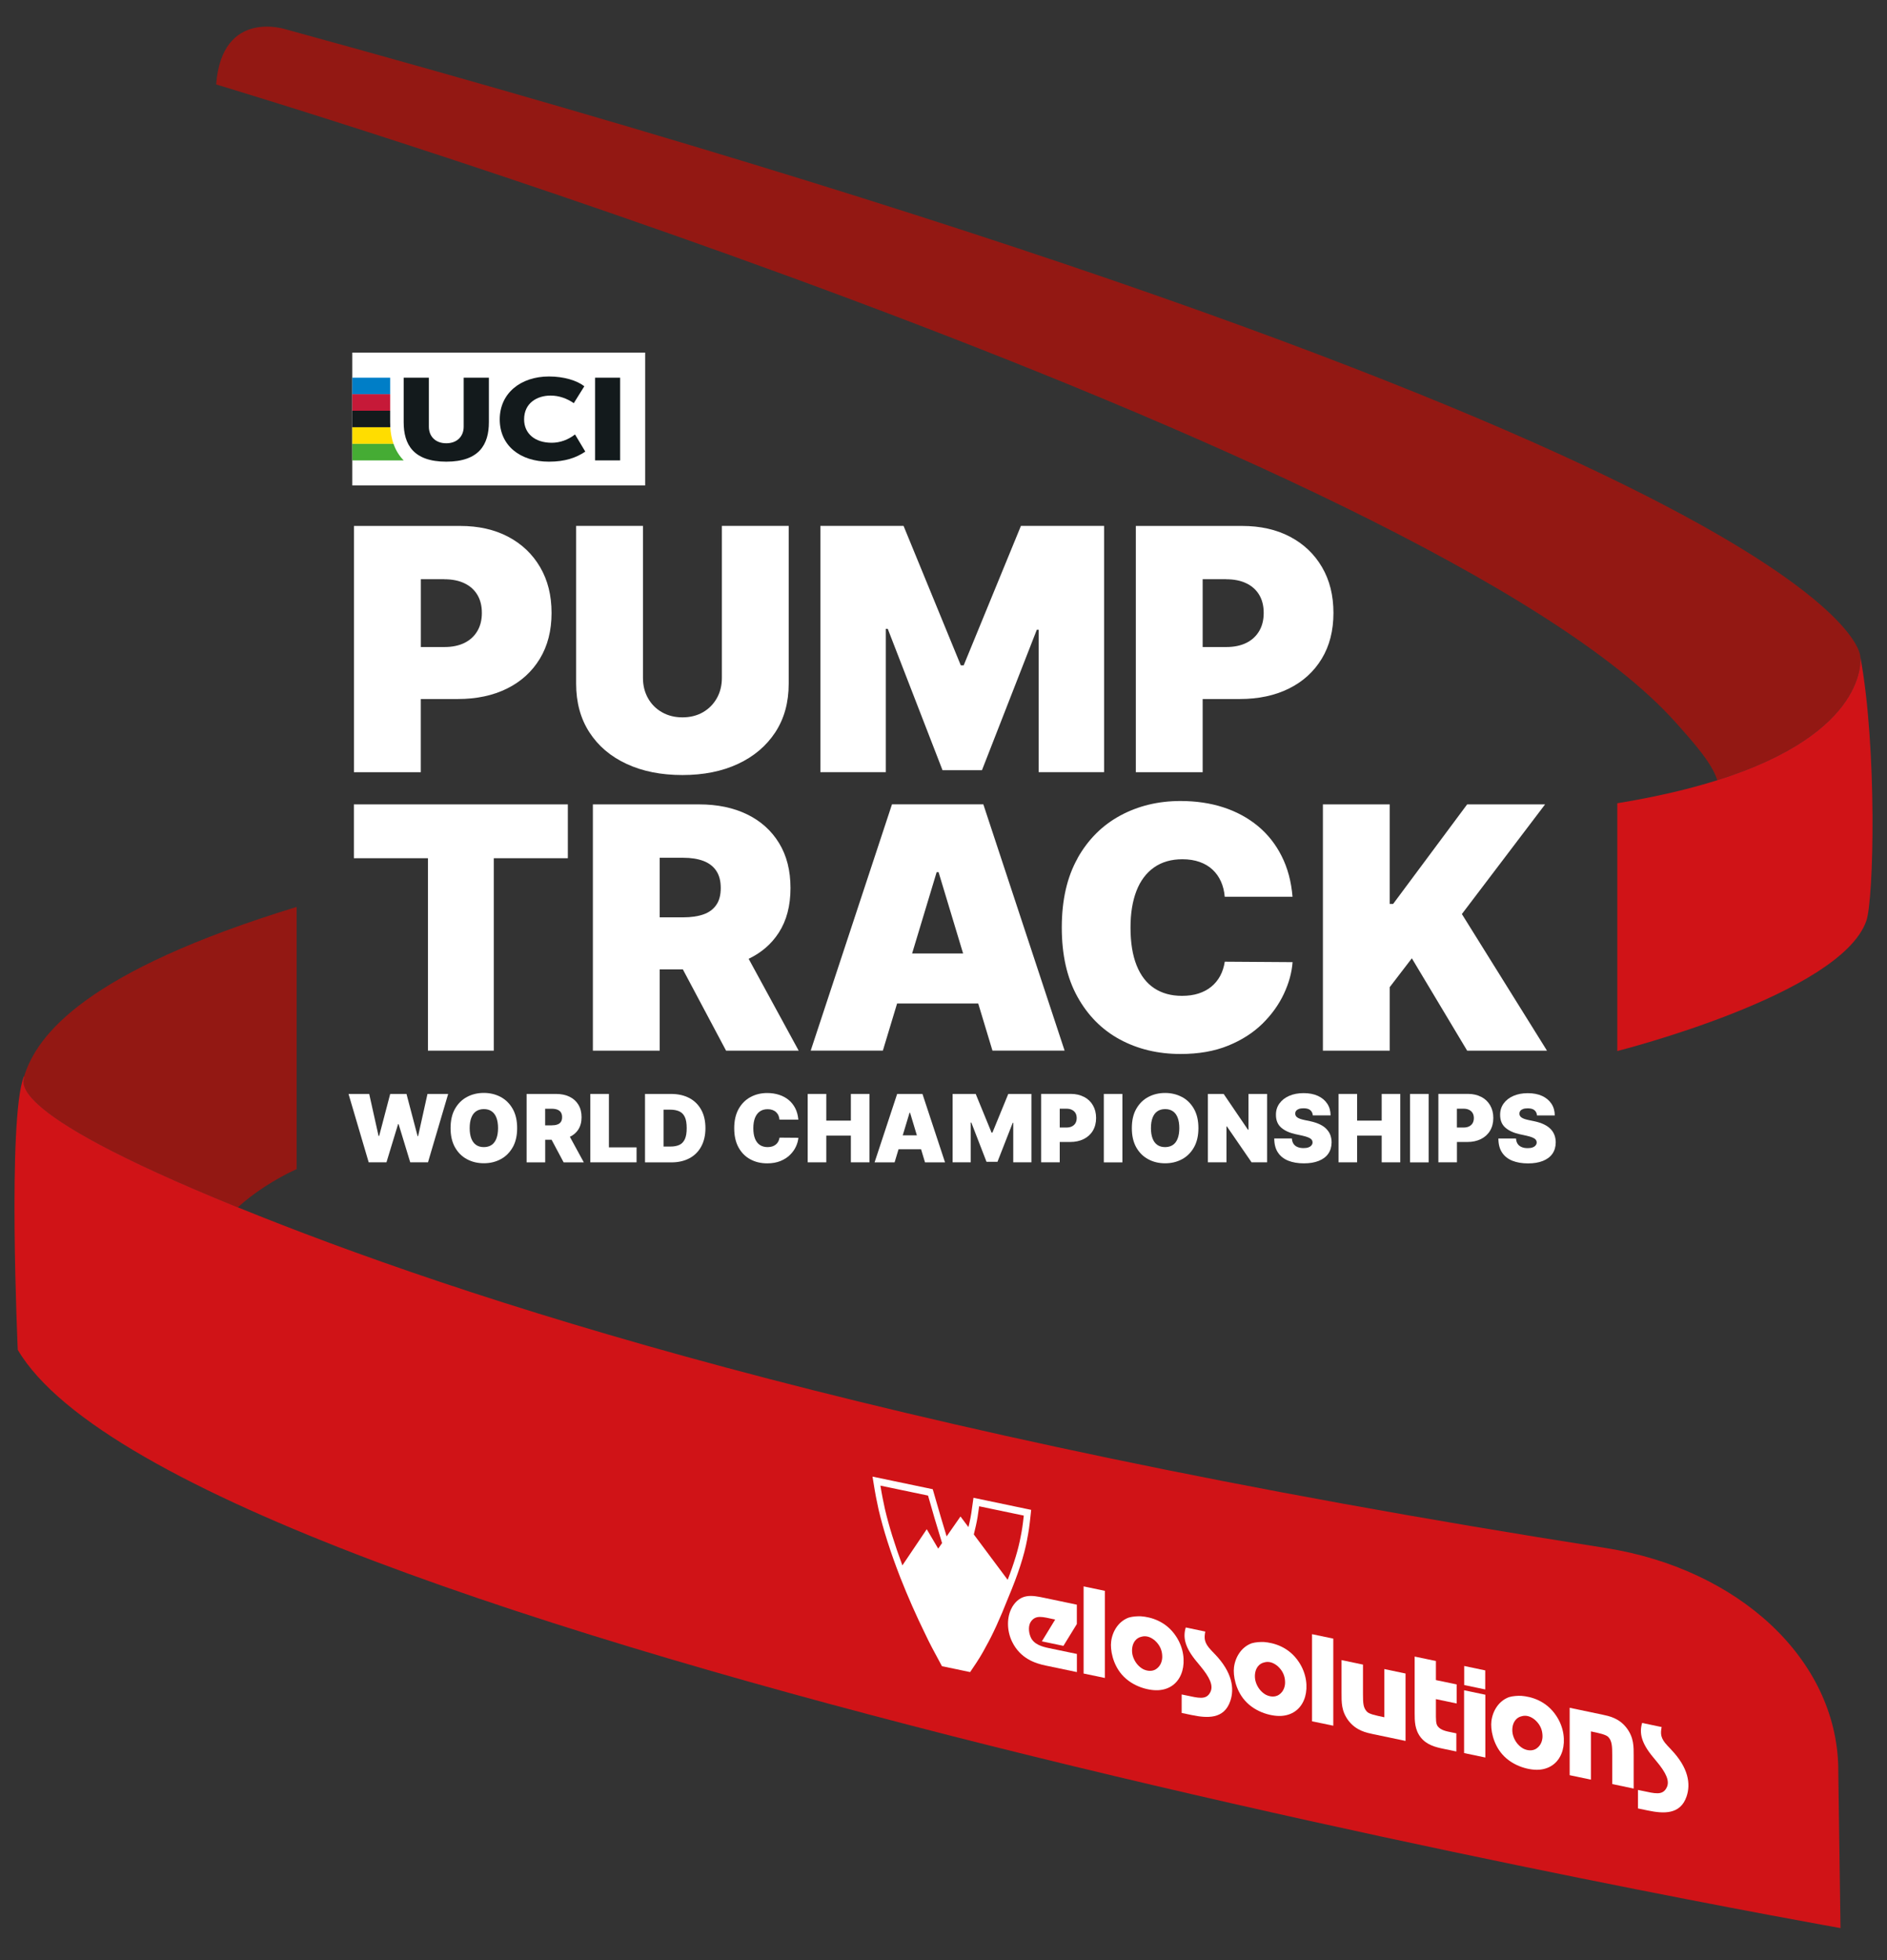 <?xml version="1.0" encoding="UTF-8"?>
<svg xmlns="http://www.w3.org/2000/svg" id="Ebene_1" data-name="Ebene 1" viewBox="0 0 368.5 382.68">
  <rect x="0" y="0" width="368.5" height="382.68" fill="#333333" stroke="none"/>
  <defs>
    <style>
      .cls-1 {
        fill: #45ac34;
      }

      .cls-1, .cls-2, .cls-3, .cls-4, .cls-5, .cls-6, .cls-7, .cls-8 {
        stroke-width: 0px;
      }

      .cls-2 {
        fill: #131a1c;
      }

      .cls-3 {
        fill: #c61938;
      }

      .cls-4 {
        fill: #d01317;
      }

      .cls-5 {
        fill: #931813;
      }

      .cls-6 {
        fill: #fff;
      }

      .cls-7 {
        fill: #fd0;
      }

      .cls-8 {
        fill: #007ec7;
      }
    </style>
  </defs>
  <path class="cls-5" d="M46.29,235.65s.1.04.15.06c3.04-2.81,7.37-5.56,11.15-7.31.11-.05.23-.1.34-.15v-51.19c-41.11,12.57-50.74,24.92-53.24,33.14h0c.55.57-6.61,5.89,41.6,25.46Z"></path>
  <path class="cls-4" d="M358.99,345.2c-.35-21.36-19.57-38.93-45.47-42.99-144.75-22.67-224.08-49.06-267.08-66.5-.05-.02-.1-.04-.15-.06C-1.92,216.08,5.24,210.76,4.69,210.19h0s-.03-.03-.03-.03c-3.24,8.22-1.19,53.37-1.19,53.37,32.93,55.85,355.95,112.89,355.95,112.89l-.44-31.22Z"></path>
  <path class="cls-5" d="M363.28,128.15s.31-38-307.35-122.39c0,0-12.57-4.26-13.72,10.73,0,0,236.93,70.91,284.93,124.45,3.79,4.23,7.21,8.13,8.22,11.38,30.07-9.49,27.91-24.17,27.91-24.17Z"></path>
  <path class="cls-4" d="M363.28,128.15s0,0,0,.01c.06.47,1.66,14.83-27.91,24.16-5.41,1.71-11.85,3.24-19.54,4.5v48.37s43.56-10.96,48.63-25.4c1.49-4.23,2.12-34.02-1.18-51.64Z"></path>
  <g>
    <path class="cls-6" d="M82.17,136.47h7.23c3.66,0,6.87-.68,9.61-2.04,2.75-1.36,4.88-3.3,6.41-5.82,1.53-2.52,2.29-5.5,2.29-8.94s-.74-6.39-2.23-8.94c-1.49-2.55-3.57-4.53-6.24-5.94-2.68-1.41-5.8-2.11-9.37-2.11h-20.75v48.08h13.05v-14.27ZM86.78,113.09c1.53,0,2.84.26,3.93.79,1.09.52,1.93,1.28,2.51,2.25.59.98.88,2.16.88,3.53s-.29,2.54-.88,3.54c-.59,1-1.42,1.77-2.51,2.31-1.09.54-2.4.81-3.93.81h-4.6v-13.24h4.6Z"></path>
    <path class="cls-6" d="M122.37,149.14c3.11,1.45,6.75,2.17,10.89,2.17s7.73-.72,10.85-2.17c3.11-1.45,5.54-3.51,7.29-6.17,1.75-2.67,2.62-5.83,2.62-9.5v-30.8h-13.05v29.67c0,1.49-.33,2.81-.99,3.98-.66,1.17-1.57,2.08-2.72,2.74-1.16.66-2.49.99-3.99.99s-2.81-.33-3.98-.99c-1.17-.66-2.08-1.57-2.74-2.74-.66-1.17-.99-2.49-.99-3.98v-29.67h-13.05v30.8c0,3.66.86,6.83,2.59,9.5,1.73,2.67,4.15,4.73,7.27,6.17Z"></path>
    <polygon class="cls-6" points="172.98 122.76 173.36 122.76 184.06 150.37 191.76 150.37 202.47 122.95 202.84 122.95 202.84 150.75 215.61 150.75 215.61 102.67 199.37 102.67 188.19 129.9 187.63 129.9 176.45 102.67 160.21 102.67 160.21 150.75 172.98 150.75 172.98 122.76"></polygon>
    <path class="cls-6" d="M234.86,136.47h7.23c3.66,0,6.87-.68,9.61-2.04,2.75-1.36,4.88-3.3,6.41-5.82,1.53-2.52,2.29-5.5,2.29-8.94s-.74-6.39-2.23-8.94c-1.49-2.55-3.57-4.53-6.24-5.94-2.68-1.41-5.8-2.11-9.37-2.11h-20.75v48.08h13.05v-14.27ZM239.46,113.09c1.53,0,2.84.26,3.93.79,1.09.52,1.93,1.28,2.51,2.25.59.98.88,2.16.88,3.53s-.29,2.54-.88,3.54c-.59,1-1.42,1.77-2.51,2.31-1.09.54-2.4.81-3.93.81h-4.6v-13.24h4.6Z"></path>
    <polygon class="cls-6" points="75.47 226.92 77.74 219.46 77.84 219.46 80.11 226.92 83.58 226.92 87.52 213.57 83.48 213.57 81.65 221.81 81.55 221.81 79.38 213.57 76.2 213.57 74.04 221.78 73.93 221.78 72.1 213.57 68.06 213.57 72 226.92 75.47 226.92"></polygon>
    <path class="cls-6" d="M100.12,224c.58-1.02.87-2.27.87-3.76s-.29-2.74-.87-3.76c-.58-1.02-1.36-1.79-2.34-2.32-.98-.52-2.08-.79-3.29-.79s-2.32.26-3.3.79c-.98.52-1.76,1.3-2.34,2.32-.58,1.02-.86,2.27-.86,3.76s.29,2.73.86,3.75c.58,1.02,1.35,1.79,2.34,2.32.98.53,2.08.79,3.3.79s2.3-.26,3.29-.79c.98-.52,1.76-1.3,2.34-2.32ZM96.94,222.27c-.21.55-.52.97-.93,1.25-.41.28-.92.43-1.52.43s-1.11-.14-1.52-.43c-.41-.28-.72-.7-.93-1.25-.21-.55-.32-1.22-.32-2.03s.11-1.48.32-2.03.52-.97.93-1.25c.41-.28.92-.43,1.52-.43s1.11.14,1.52.43c.41.28.72.7.93,1.25s.32,1.23.32,2.03-.11,1.48-.32,2.03Z"></path>
    <path class="cls-6" d="M102.84,213.57v13.36h3.63v-4.41h1.25l2.35,4.41h3.94l-2.72-4.99c.69-.33,1.24-.8,1.64-1.41.42-.66.64-1.46.64-2.42s-.21-1.76-.62-2.44c-.41-.68-.99-1.2-1.74-1.56-.74-.36-1.61-.54-2.6-.54h-5.77ZM109.53,217.17c.16.24.24.55.24.94s-.08.68-.24.92-.4.41-.7.51c-.3.11-.67.16-1.09.16h-1.28v-3.24h1.28c.43,0,.79.06,1.09.17.3.12.53.29.7.53Z"></path>
    <polygon class="cls-6" points="115.28 213.57 115.28 226.92 124.31 226.92 124.31 224 118.91 224 118.91 213.57 115.28 213.57"></polygon>
    <path class="cls-6" d="M134.61,214.37c-1-.53-2.19-.8-3.56-.8h-5.09v13.36h5.14c1.36,0,2.53-.27,3.53-.8,1-.53,1.77-1.3,2.31-2.3.54-1,.82-2.19.82-3.58s-.27-2.59-.82-3.58c-.55-1-1.32-1.76-2.32-2.3ZM133.73,222.42c-.25.52-.6.89-1.07,1.1-.47.21-1.03.32-1.69.32h-1.38v-7.2h1.28c.7,0,1.28.11,1.76.32.48.21.85.58,1.1,1.1.25.52.37,1.25.37,2.18s-.12,1.66-.37,2.18Z"></path>
    <path class="cls-6" d="M154.27,225.47c.5-.49.89-1.03,1.16-1.62.27-.58.43-1.16.48-1.72l-3.68-.03c-.04.29-.13.54-.25.77s-.28.42-.48.58c-.2.16-.43.28-.69.37-.27.08-.57.13-.9.13-.59,0-1.09-.14-1.51-.41-.42-.28-.74-.69-.96-1.24-.22-.55-.33-1.23-.33-2.05,0-.77.11-1.44.32-1.99.22-.55.53-.98.95-1.27.42-.3.93-.44,1.54-.44.35,0,.66.05.93.15.27.1.51.24.7.42.19.18.35.39.46.64.11.25.18.52.21.83h3.68c-.07-.83-.27-1.57-.59-2.21-.33-.64-.76-1.19-1.29-1.63-.53-.44-1.16-.78-1.87-1.01-.71-.23-1.49-.35-2.33-.35-1.2,0-2.29.26-3.26.79-.97.52-1.75,1.3-2.32,2.32-.57,1.02-.86,2.27-.86,3.76s.28,2.73.84,3.75c.56,1.02,1.33,1.8,2.3,2.32.97.53,2.07.79,3.3.79.98,0,1.84-.15,2.58-.45.74-.3,1.36-.7,1.86-1.19Z"></path>
    <polygon class="cls-6" points="166.16 218.78 161.36 218.78 161.36 213.57 157.73 213.57 157.73 226.92 161.36 226.92 161.36 221.71 166.16 221.71 166.16 226.92 169.79 226.92 169.79 213.57 166.16 213.57 166.16 218.78"></polygon>
    <path class="cls-6" d="M175.2,213.57l-4.41,13.36h3.91l.77-2.56h4.4l.77,2.56h3.91l-4.41-13.36h-4.96ZM176.29,221.65l1.33-4.41h.1l1.33,4.41h-2.77Z"></path>
    <polygon class="cls-6" points="193.8 221.13 193.64 221.13 190.54 213.57 186.03 213.57 186.03 226.92 189.57 226.92 189.57 219.15 189.68 219.15 192.65 226.82 194.79 226.82 197.77 219.2 197.87 219.2 197.87 226.92 201.42 226.92 201.42 213.57 196.9 213.57 193.8 221.13"></polygon>
    <path class="cls-6" d="M211.69,214.15c-.74-.39-1.61-.59-2.6-.59h-5.77v13.36h3.63v-3.97h2.01c1.02,0,1.91-.19,2.67-.57.76-.38,1.36-.92,1.78-1.62.42-.7.64-1.53.64-2.49s-.21-1.78-.62-2.48c-.41-.71-.99-1.26-1.74-1.65ZM210.02,219.27c-.16.28-.4.49-.7.64-.3.15-.67.22-1.09.22h-1.28v-3.68h1.28c.43,0,.79.07,1.09.22.3.15.53.35.7.63.16.27.24.6.24.98s-.08.71-.24.99Z"></path>
    <rect class="cls-6" x="215.56" y="213.57" width="3.63" height="13.36"></rect>
    <path class="cls-6" d="M230.82,214.17c-.98-.52-2.08-.79-3.29-.79s-2.32.26-3.3.79c-.98.52-1.76,1.3-2.34,2.32-.58,1.02-.86,2.27-.86,3.76s.29,2.73.86,3.75c.58,1.02,1.35,1.79,2.34,2.32.98.53,2.08.79,3.3.79s2.3-.26,3.29-.79c.98-.52,1.76-1.3,2.34-2.32.58-1.02.87-2.27.87-3.76s-.29-2.74-.87-3.76c-.58-1.02-1.36-1.79-2.34-2.32ZM229.98,222.27c-.21.55-.52.97-.93,1.25-.41.28-.92.43-1.52.43s-1.11-.14-1.52-.43c-.41-.28-.72-.7-.93-1.25-.21-.55-.32-1.22-.32-2.03s.11-1.48.32-2.03.52-.97.93-1.25c.41-.28.92-.43,1.52-.43s1.11.14,1.52.43c.41.28.72.7.93,1.25s.32,1.23.32,2.03-.11,1.48-.32,2.03Z"></path>
    <polygon class="cls-6" points="243.81 220.56 243.71 220.56 238.96 213.57 235.88 213.57 235.88 226.92 239.51 226.92 239.51 219.91 239.59 219.91 244.41 226.92 247.44 226.92 247.44 213.57 243.81 213.57 243.81 220.56"></polygon>
    <path class="cls-6" d="M259.03,220.41c-.33-.35-.77-.65-1.29-.9-.53-.26-1.16-.46-1.9-.62l-1.1-.23c-.32-.07-.59-.14-.82-.22-.23-.08-.42-.17-.57-.28-.15-.1-.26-.22-.32-.35-.07-.13-.1-.27-.09-.43,0-.2.06-.37.18-.52.11-.15.29-.27.53-.36.24-.09.54-.13.92-.13.59,0,1.02.12,1.31.37.29.24.45.58.49,1.02h3.47c0-.87-.22-1.64-.65-2.29-.43-.65-1.04-1.16-1.82-1.52-.79-.36-1.72-.54-2.8-.54s-1.99.18-2.81.53c-.82.36-1.45.85-1.91,1.49s-.69,1.38-.68,2.23c0,1.04.33,1.87,1.01,2.47.68.6,1.61,1.03,2.8,1.29l1.33.29c.5.11.89.23,1.18.35.29.12.5.26.63.42.13.15.19.33.2.54,0,.22-.07.41-.21.58-.13.17-.33.3-.59.4-.26.1-.58.14-.97.14-.46,0-.86-.07-1.19-.22-.33-.14-.59-.35-.77-.63-.18-.28-.28-.62-.31-1.03h-3.44c0,1.12.24,2.03.72,2.75.48.72,1.15,1.24,2.01,1.59.86.34,1.87.52,3.04.52s2.1-.16,2.91-.48c.81-.32,1.43-.78,1.86-1.39.43-.61.65-1.35.66-2.23,0-.51-.09-.98-.24-1.41-.16-.43-.41-.82-.74-1.16Z"></path>
    <polygon class="cls-6" points="269.82 218.78 265.02 218.78 265.02 213.57 261.4 213.57 261.4 226.92 265.02 226.92 265.02 221.71 269.82 221.71 269.82 226.92 273.45 226.92 273.45 213.57 269.82 213.57 269.82 218.78"></polygon>
    <rect class="cls-6" x="275.36" y="213.57" width="3.63" height="13.36"></rect>
    <path class="cls-6" d="M289.26,214.15c-.74-.39-1.61-.59-2.6-.59h-5.77v13.36h3.63v-3.97h2.01c1.02,0,1.91-.19,2.67-.57.76-.38,1.36-.92,1.78-1.62.42-.7.64-1.53.64-2.49s-.21-1.78-.62-2.48c-.41-.71-.99-1.26-1.74-1.65ZM287.58,219.27c-.16.28-.4.49-.7.64-.3.15-.67.22-1.09.22h-1.28v-3.68h1.28c.43,0,.79.07,1.09.22.3.15.53.35.7.63.16.27.24.6.24.98s-.08.71-.24.99Z"></path>
    <path class="cls-6" d="M303.55,221.58c-.16-.43-.41-.82-.74-1.16s-.77-.65-1.29-.9c-.53-.26-1.16-.46-1.9-.62l-1.1-.23c-.32-.07-.59-.14-.82-.22-.23-.08-.42-.17-.57-.28-.15-.1-.26-.22-.32-.35-.07-.13-.1-.27-.09-.43,0-.2.06-.37.18-.52.11-.15.29-.27.53-.36.24-.09.54-.13.92-.13.59,0,1.02.12,1.31.37.29.24.45.58.49,1.02h3.47c0-.87-.22-1.64-.65-2.29-.43-.65-1.04-1.16-1.82-1.52-.79-.36-1.72-.54-2.8-.54s-1.99.18-2.81.53c-.82.36-1.45.85-1.91,1.49-.46.64-.69,1.38-.68,2.23,0,1.04.33,1.87,1.01,2.47.68.6,1.61,1.03,2.79,1.29l1.33.29c.5.11.89.23,1.18.35.29.12.5.26.63.42.13.15.19.33.2.54,0,.22-.07.41-.21.58-.13.17-.33.3-.59.4-.26.1-.58.14-.97.14-.46,0-.86-.07-1.19-.22-.33-.14-.59-.35-.77-.63-.18-.28-.28-.62-.31-1.03h-3.44c0,1.12.24,2.03.72,2.75.48.72,1.15,1.24,2.01,1.59.86.34,1.87.52,3.04.52s2.1-.16,2.91-.48c.81-.32,1.43-.78,1.86-1.39.43-.61.65-1.35.66-2.23,0-.51-.09-.98-.24-1.41Z"></path>
    <polygon class="cls-6" points="83.57 205.12 96.43 205.12 96.43 167.55 110.89 167.55 110.89 157.04 69.11 157.04 69.11 167.55 83.57 167.55 83.57 205.12"></polygon>
    <path class="cls-6" d="M152.08,182.09c1.53-2.36,2.29-5.27,2.29-8.71s-.74-6.34-2.23-8.78c-1.49-2.44-3.57-4.31-6.24-5.61-2.68-1.3-5.8-1.95-9.37-1.95h-20.75v48.08h13.05v-15.87h4.52l8.44,15.87h14.18l-9.77-17.93c2.49-1.2,4.46-2.89,5.88-5.1ZM128.83,167.46h4.6c1.53,0,2.84.21,3.93.62,1.09.41,1.93,1.06,2.51,1.92.59.87.88,1.99.88,3.37s-.29,2.47-.88,3.31c-.59.85-1.42,1.46-2.51,1.84-1.09.38-2.4.57-3.93.57h-4.6v-11.64Z"></path>
    <path class="cls-6" d="M175.18,195.91h15.85l2.78,9.2h14.09l-15.87-48.08h-17.84l-15.87,48.08h14.09l2.78-9.2ZM183.29,170.28l4.79,15.87h-9.96l4.79-15.87h.38Z"></path>
    <path class="cls-6" d="M210.45,167.54c-2.07,3.67-3.1,8.18-3.1,13.53s1.01,9.82,3.04,13.5c2.03,3.68,4.79,6.46,8.29,8.36,3.5,1.89,7.45,2.84,11.87,2.84,3.52,0,6.61-.54,9.27-1.62,2.66-1.08,4.89-2.51,6.7-4.28,1.81-1.78,3.2-3.72,4.19-5.82.99-2.1,1.56-4.17,1.71-6.21l-13.24-.09c-.16,1.03-.46,1.96-.9,2.78-.45.82-1.02,1.52-1.73,2.1-.7.58-1.53,1.02-2.49,1.33-.95.31-2.04.46-3.24.46-2.11,0-3.92-.5-5.42-1.49-1.5-.99-2.65-2.48-3.44-4.46-.79-1.98-1.19-4.44-1.19-7.38,0-2.79.39-5.17,1.16-7.16.77-1.99,1.92-3.51,3.43-4.58,1.51-1.06,3.36-1.6,5.55-1.6,1.25,0,2.37.18,3.36.53.99.35,1.83.85,2.52,1.5.7.65,1.24,1.42,1.64,2.31.4.89.65,1.89.74,2.98h13.24c-.25-2.99-.96-5.64-2.14-7.96-1.17-2.32-2.72-4.27-4.65-5.86-1.93-1.59-4.16-2.8-6.71-3.63-2.55-.83-5.35-1.24-8.38-1.24-4.32,0-8.23.94-11.74,2.83-3.51,1.89-6.29,4.66-8.36,8.33Z"></path>
    <polygon class="cls-6" points="258.34 157.04 258.34 205.12 271.39 205.12 271.39 192.72 275.71 187.09 286.51 205.12 302.1 205.12 285.48 178.45 301.73 157.04 286.51 157.04 272.05 176.48 271.39 176.48 271.39 157.04 258.34 157.04"></polygon>
  </g>
  <g>
    <rect class="cls-6" x="68.79" y="68.84" width="57.2" height="25.93"></rect>
    <path class="cls-2" d="M112.29,84.82c-1.33,1.04-2.93,1.62-4.54,1.62-3.3,0-5.4-1.81-5.4-4.56,0-3.22,2.56-4.65,5.17-4.65,1.68,0,3.23.58,4.53,1.48l2.06-3.3c-1.44-1.13-4-1.91-6.91-1.91-5.53,0-9.61,3.28-9.61,8.38s3.96,8.25,9.61,8.25c3.19,0,5.31-.77,7.1-1.96l-2-3.34Z"></path>
    <rect class="cls-8" x="68.79" y="73.74" width="7.4" height="3.23"></rect>
    <rect class="cls-3" x="68.79" y="76.96" width="7.4" height="3.23"></rect>
    <path class="cls-2" d="M76.19,82.43v-2.24h-7.4v3.23h7.43c-.02-.32-.03-.65-.03-.99Z"></path>
    <path class="cls-7" d="M76.22,83.42h-7.43v3.23h8.05c-.34-.97-.55-2.05-.62-3.23Z"></path>
    <path class="cls-1" d="M78.63,89.67c-.78-.85-1.38-1.86-1.78-3.02h-8.05v3.23h10.03c-.07-.07-.13-.14-.2-.21Z"></path>
    <path class="cls-2" d="M78.83,73.74h4.92v9.56c0,1.88,1.27,3.24,3.4,3.24s3.4-1.37,3.4-3.24v-9.56h4.92v8.7c0,4.29-1.86,7.69-8.32,7.69s-8.32-3.39-8.32-7.69v-8.7Z"></path>
    <rect class="cls-2" x="116.21" y="73.74" width="4.89" height="16.14"></rect>
  </g>
  <g>
    <path class="cls-6" d="M190.17,299.57c.15-.59.29-1.18.41-1.73.27-1.21.4-2.04.63-3.77l8.72,1.82c-.21,1.93-.36,2.88-.61,4.11-.45,2.44-1.28,5.18-2.54,8.43l-6.61-8.86h0ZM183.21,302.33l-2.23-3.78-4.76,7.06c-1.5-4.05-2.63-7.68-3.41-11-.32-1.5-.55-2.55-.88-4.57l9.3,1.94,1.29,4.48,1.45,4.79-.75,1.08h0ZM200.58,300.55c.28-1.42.45-2.48.71-5.01l.08-.77-11.27-2.36-.08.59c-.28,2.11-.4,2.96-.69,4.24-.06.29-.14.6-.21.9l-1.55-2.08-2.71,3.89-1.12-3.72-1.59-5.49-11.76-2.46.14.87c.42,2.66.66,3.8,1.04,5.55.93,3.97,2.31,8.3,4.24,13.27,1.49,3.77,3.07,7.36,4.84,10.97.92,1.95,1.58,3.18,3.11,6l.19.35,5.5,1.15.19-.28c1.56-2.28,2.13-3.26,2.9-4.71,1.29-2.27,2.76-5.48,4.35-9.52,1.93-4.59,3.11-8.22,3.7-11.4"></path>
    <path class="cls-6" d="M197.64,313.8c-1.07,1.85-1.05,4.54,0,6.7,1.61,3.32,4.55,4.25,6.59,4.67l6.07,1.27v-3.54l-5.42-1.13c-1.23-.26-3.02-.68-3.63-2.21-.42-1-.44-2.27.08-2.99.95-1.34,2.3-.9,4.43-.45l.3.06-2.6,4.26,4.21.88,2.62-4.26v-3.78l-6.39-1.34c-2.38-.5-4.62-.92-6.27,1.85"></path>
    <polygon class="cls-6" points="211.61 326.72 215.76 327.59 215.76 310.58 211.61 309.71 211.61 326.72 211.61 326.72"></polygon>
    <path class="cls-6" d="M225.8,325.84c-.78.53-1.79.43-2.6.01-.85-.47-1.63-1.37-1.98-2.55-.28-.95-.18-2.13.38-2.9.34-.46.77-.75,1.35-.87.83-.23,1.75.03,2.6.77.99.9,1.37,1.93,1.41,2.94.06.88-.24,1.98-1.17,2.6M229.69,319.5c-2-3.07-5.04-3.81-6.85-3.95-.68-.03-1.61.02-2.38.24-2.02.71-3.23,2.69-3.47,4.69-.2,1.58.3,4.38,2.08,6.44,2.16,2.5,5.62,3.25,7.46,3.03,2.1-.23,3.71-1.52,4.35-3.72.54-1.91.3-4.46-1.19-6.73"></path>
    <path class="cls-6" d="M237.25,322.95l-.71-.75c-1.47-1.53-1.39-2.43-1.17-3.67l-3.81-.8c-.59,1.93-.18,3.9,2.14,6.68l.71.86c1.77,2.13,2.62,3.8,1.94,5.1-.79,1.59-2.36,1.11-4.76.61l-.83-.17v3.61l1.98.41c2.98.62,6.31.85,7.52-2.75.83-2.43.38-5.6-3-9.13"></path>
    <path class="cls-6" d="M249.79,330.85c-.79.53-1.79.43-2.6.01-.85-.47-1.63-1.36-1.98-2.55-.28-.95-.18-2.13.38-2.9.34-.46.77-.75,1.35-.87.83-.23,1.75.03,2.6.77.99.9,1.37,1.93,1.41,2.94.06.88-.24,1.98-1.17,2.6M246.83,320.57c-.69-.03-1.61.02-2.38.24-2.01.72-3.22,2.69-3.47,4.69-.2,1.58.3,4.38,2.08,6.44,2.16,2.5,5.62,3.25,7.46,3.03,2.1-.23,3.71-1.52,4.35-3.72.54-1.91.3-4.46-1.19-6.73-2-3.07-5.04-3.81-6.85-3.95"></path>
    <polygon class="cls-6" points="256.22 336.05 260.37 336.91 260.37 319.91 256.22 319.04 256.22 336.05 256.22 336.05"></polygon>
    <path class="cls-6" d="M270.33,335.26c-1.75-.37-2.96-.62-3.41-1.11-.7-.79-.75-1.56-.75-3.45v-5.72l-4.19-.88v6.39c0,1.87-.06,3.57,1.39,5.48,1.51,1.92,3.47,2.3,4.72,2.57l6.39,1.34v-13.16l-4.15-.87v9.42h0Z"></path>
    <path class="cls-6" d="M280.41,324.28l-4.15-.87v11.09c0,1.45,0,3.18,1.19,4.7,1.19,1.49,2.9,1.9,4.49,2.23l2.46.51v-3.54l-.95-.2c-.93-.19-2.01-.38-2.62-1.1-.46-.52-.42-1.33-.42-3.09v-2.29l4.05.85v-3.72l-4.05-.85v-3.72h0Z"></path>
    <polygon class="cls-6" points="290.04 326.11 285.93 325.25 285.93 328.97 290.04 329.83 290.04 326.11 290.04 326.11"></polygon>
    <polygon class="cls-6" points="285.91 342.25 290.06 343.12 290.06 330.86 285.91 329.99 285.91 342.25 285.91 342.25"></polygon>
    <path class="cls-6" d="M300.06,341.36c-.79.53-1.79.43-2.6.01-.85-.47-1.63-1.36-1.98-2.55-.28-.95-.18-2.13.38-2.9.34-.46.76-.75,1.35-.87.83-.23,1.75.03,2.6.77.99.9,1.37,1.93,1.41,2.94.06.88-.24,1.98-1.17,2.6M297.1,331.08c-.68-.03-1.61.02-2.38.24-2.02.71-3.23,2.69-3.47,4.69-.2,1.58.3,4.38,2.08,6.44,2.16,2.5,5.62,3.25,7.46,3.03,2.09-.23,3.71-1.52,4.35-3.72.54-1.91.3-4.46-1.19-6.73-2-3.07-5.04-3.81-6.85-3.95"></path>
    <path class="cls-6" d="M312.92,334.75l-6.39-1.34v13.16l4.15.87v-9.42c1.59.33,2.96.62,3.41,1.11.71.77.75,1.85.75,3.47v5.7l4.19.88v-6.39c0-1.78.06-3.57-1.41-5.48-1.47-1.91-3.47-2.3-4.7-2.56"></path>
    <path class="cls-6" d="M326.37,341.59l-.71-.75c-1.47-1.53-1.39-2.43-1.17-3.67l-3.81-.8c-.58,1.93-.18,3.9,2.14,6.68l.71.86c1.77,2.13,2.62,3.8,1.93,5.1-.79,1.59-2.36,1.11-4.76.61l-.83-.17v3.61l1.97.41c2.98.62,6.31.85,7.52-2.75.83-2.43.38-5.6-3-9.13"></path>
  </g>
</svg>
